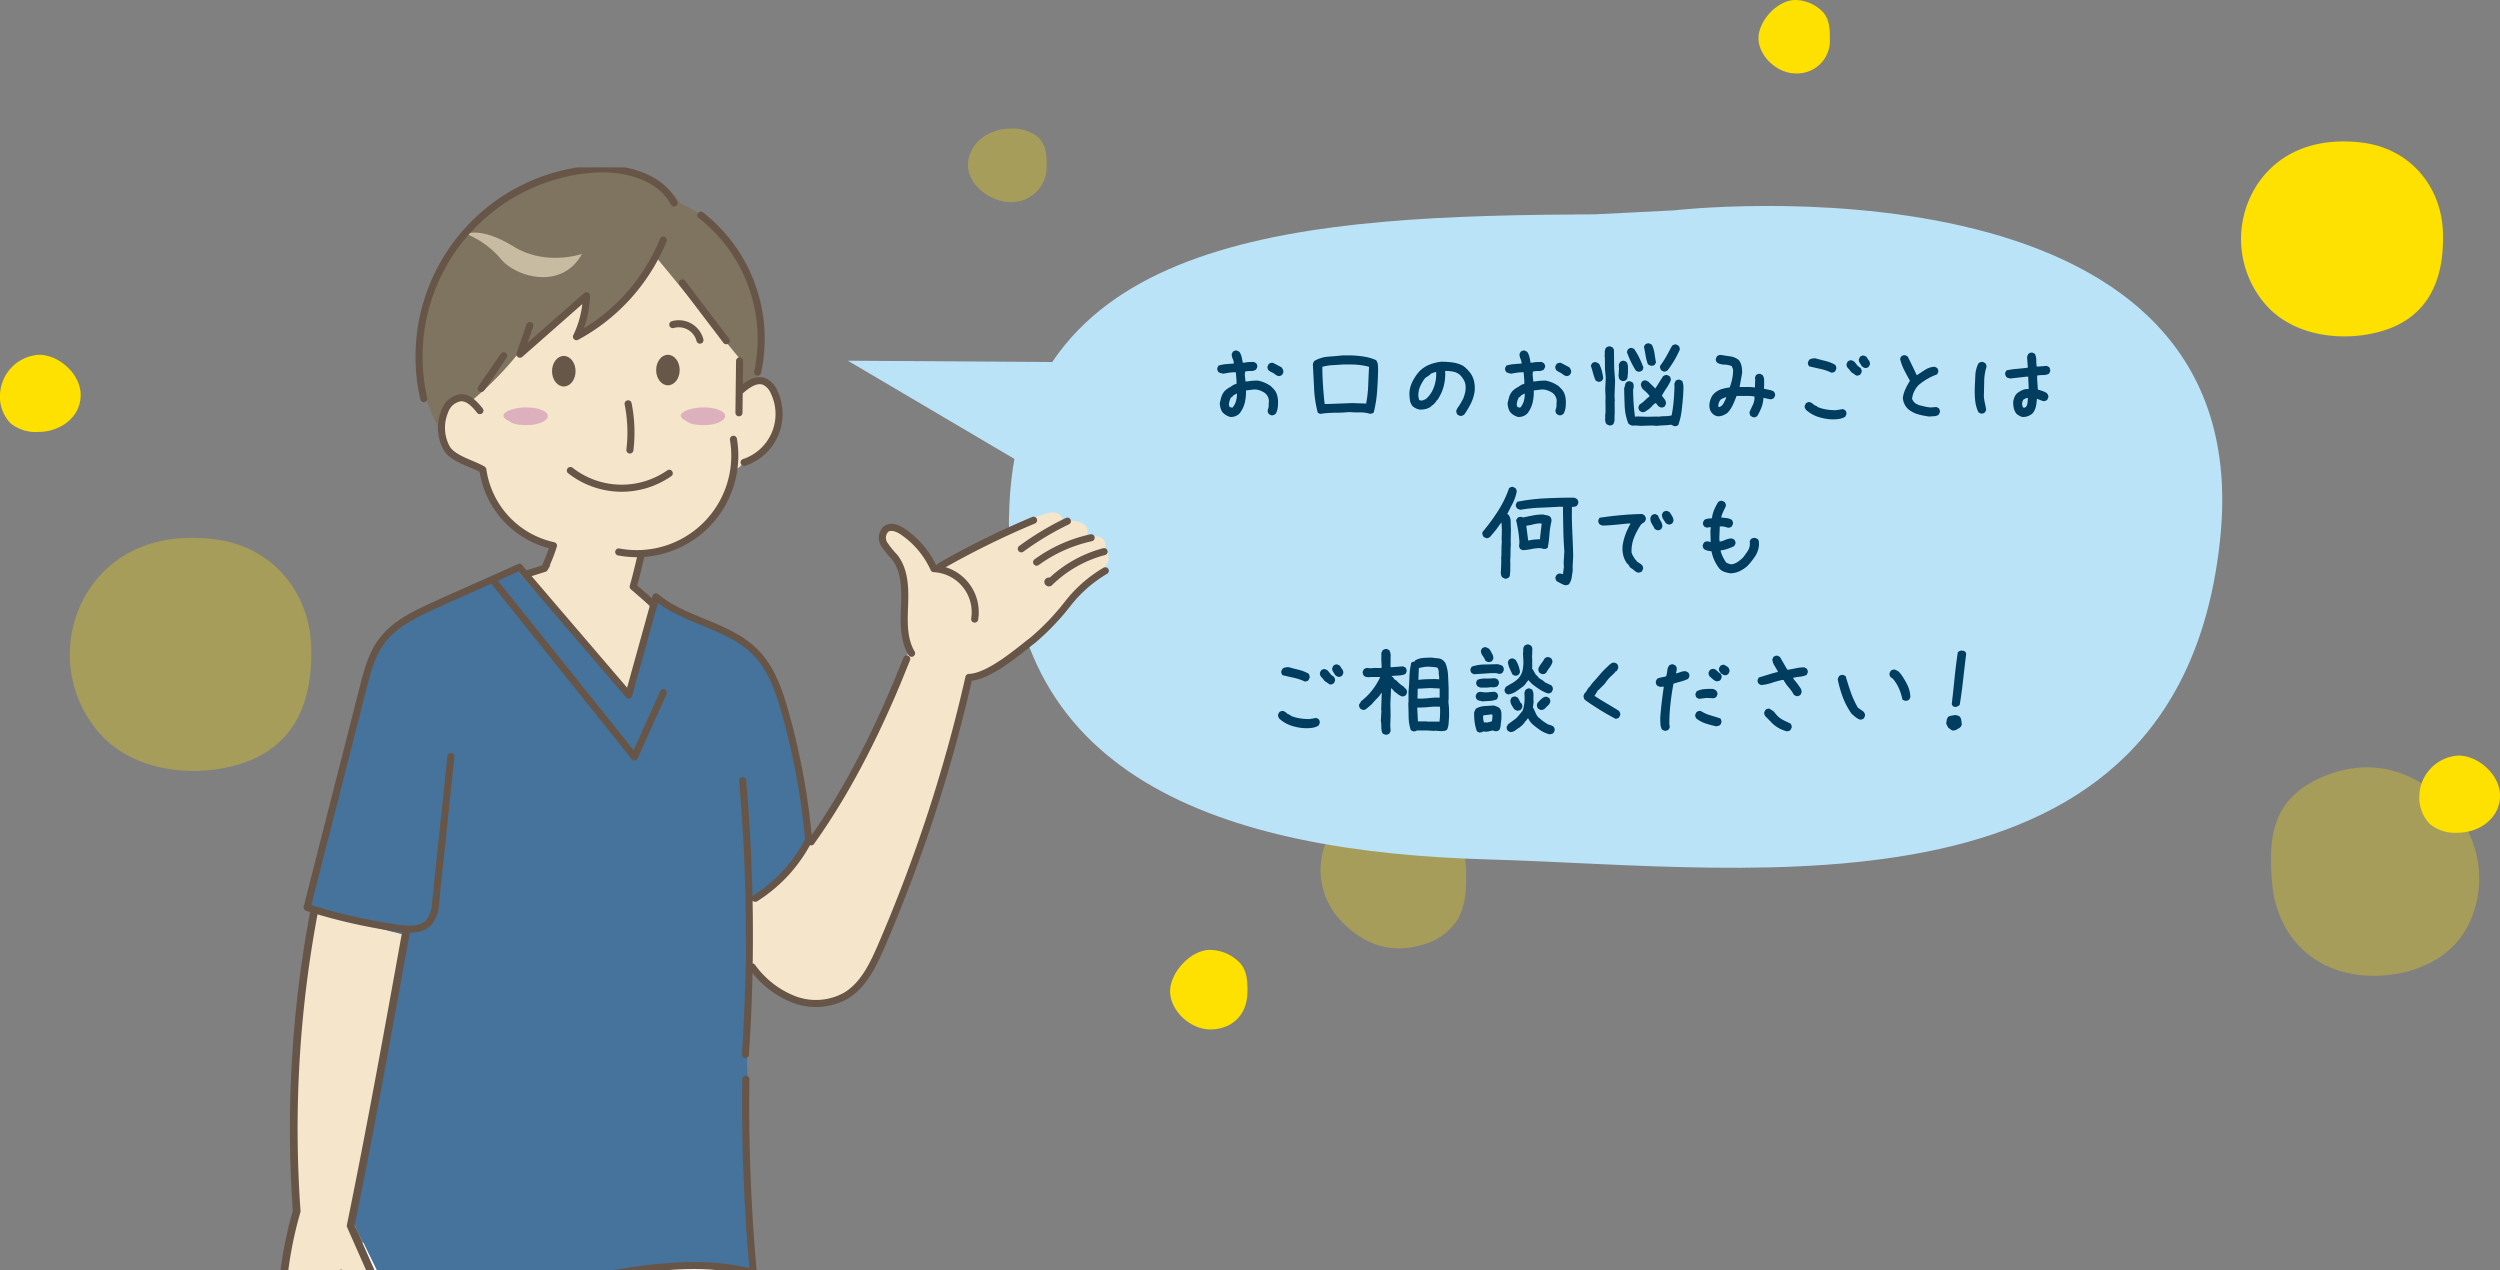<svg id="レイヤー_1" data-name="レイヤー 1" xmlns="http://www.w3.org/2000/svg" xmlns:xlink="http://www.w3.org/1999/xlink" viewBox="0 0 446.106 226.706">
  <rect x="0" y="0" width="446.106" height="226.706" fill="#808080" stroke="none"/>
  <defs>
    <clipPath id="clip-path">
      <rect x="41.703" y="29.876" width="157.463" height="196.83" style="fill: none"/>
    </clipPath>
    <clipPath id="clip-path-2">
      <rect x="89.84" y="72.703" width="7.915" height="3.156" style="fill: none"/>
    </clipPath>
    <clipPath id="clip-path-3">
      <rect x="121.487" y="72.703" width="7.916" height="3.156" style="fill: none"/>
    </clipPath>
  </defs>
  <g>
    <g>
      <path d="M435.932,42.191c.105,7.7-2.598,14.355-10.717,16.832-6.777,2.073-15.941,1.138-20.984-4.735a17.808,17.808,0,0,1-1.488-21.293c4.441-6.707,11.855-8.52,19.18-7.488C430.479,26.751,435.988,33.814,435.932,42.191Z" style="fill: #ffe100"/>
      <g style="opacity: 0.3">
        <path d="M55.541,116.237c.127,9.209-3.1,17.165-12.807,20.124-8.101,2.48-19.055,1.363-25.092-5.659a21.278,21.278,0,0,1-1.775-25.459c5.311-8.02,14.17-10.189,22.922-8.951C49.024,97.776,55.617,106.22,55.541,116.237Z" style="fill: #ffe100"/>
      </g>
      <g style="opacity: 0.3">
        <path d="M405.374,156.686c-.269-3.723-.301-7.825,1.414-11.368,1.698-3.547,5.198-5.837,8.726-7.114,7.879-2.9,15.086-.739,21.236,5.181a18.685,18.685,0,0,1,3.898,21.266c-3.412,7.523-12.439,10.204-19.778,9.308C411.501,172.803,405.82,165.689,405.374,156.686Z" style="fill: #ffe100"/>
      </g>
      <g style="opacity: 0.3">
        <path d="M261.625,156.058c.035,2.621-.109,5.501-1.456,7.914a10.585,10.585,0,0,1-6.417,4.626c-5.647,1.711-10.613-.104-14.682-4.514a13.122,13.122,0,0,1-1.851-15.076c2.702-5.135,9.146-6.64,14.259-5.708C257.996,144.498,261.689,149.725,261.625,156.058Z" style="fill: #ffe100"/>
      </g>
      <path d="M446.106,141.994c0,4.076-3.771,6.58-7.438,6.589a7.071,7.071,0,0,1-5.086-1.556,6.766,6.766,0,0,1-1.868-5.033,7.404,7.404,0,0,1,6.954-7.169C442.261,134.816,446.131,138.292,446.106,141.994Z" style="fill: #ffe100"/>
      <path d="M14.391,70.479c0,4.077-3.775,6.581-7.443,6.59a7.085,7.085,0,0,1-5.084-1.557A6.788,6.788,0,0,1,0,70.479a7.406,7.406,0,0,1,6.947-7.17C10.545,63.302,14.416,66.776,14.391,70.479Z" style="fill: #ffe100"/>
      <g style="opacity: 0.3">
        <path d="M186.766,29.574a6.257,6.257,0,0,1-6.574,6.486c-3.266,0-7.385-2.91-7.462-6.486-.017-4.093,3.79-6.604,7.462-6.612a7.13,7.13,0,0,1,5.112,1.573C186.69,25.872,186.795,27.85,186.766,29.574Z" style="fill: #ffe100"/>
      </g>
      <path d="M326.518,6.847a5.849,5.849,0,0,1-6.236,6.247c-3.131-.044-6.452-3.016-6.492-6.247-.015-3.097,3.32-6.771,6.492-6.846a7.013,7.013,0,0,1,4.891,2.03C326.459,3.329,326.543,5.198,326.518,6.847Z" style="fill: #ffe100"/>
      <path d="M222.594,176.922c.01,4.065-2.639,6.797-6.76,6.772-3.397-.05-6.993-3.27-7.039-6.772-.012-3.358,3.602-7.34,7.039-7.422a7.615,7.615,0,0,1,5.303,2.201C222.533,173.108,222.621,175.135,222.594,176.922Z" style="fill: #ffe100"/>
    </g>
    <path d="M396.205,95.831c-7.056,70.344-82.852,58.862-130.449,57.535S177.91,138.817,180.12,90.104c2.206-48.711,52.595-51.623,104.536-51.86l13.993-.705S403.258,25.487,396.205,95.831Z" style="fill: #bbe3f7"/>
    <g>
      <path d="M219.582,74.41a2.63,2.63,0,0,1-.718-.277,2.854,2.854,0,0,1-.635-.482,1.935,1.935,0,0,1-.41-.759,4.781,4.781,0,0,1-.164-.882c.082-.41.177-.8.287-1.169a2.912,2.912,0,0,1,.574-1.046,3.757,3.757,0,0,1,.799-.615q.431-.246.841-.533l.492-.164v-.533l-.123-1.517H220.28a6.262,6.262,0,0,0-1.025.082c-.328.055-.655.11-.983.164q-.205-.041-.431-.102a1.395,1.395,0,0,1-.41-.185,1.219,1.219,0,0,1-.185-.349.747.747,0,0,1-.02-.389l.205-.41a6.054,6.054,0,0,1,1.332-.267q.697-.061,1.395-.102v-.123a2.412,2.412,0,0,0-.205-.769,1.926,1.926,0,0,1-.164-.81l.205-.41a1.215,1.215,0,0,1,.349-.184.749.749,0,0,1,.39-.021l.41.205a2.694,2.694,0,0,1,.41.912q.123.502.205,1.036h.328a4.724,4.724,0,0,1,.8-.103q.429-.02.84-.02l.41.205a1.228,1.228,0,0,1,.184.349.748.748,0,0,1,.02.39l-.205.41a1.496,1.496,0,0,1-.943.267,3.632,3.632,0,0,0-1.024.103l-.041.574.123,1.189h.205q.492-.082.983-.123t1.025-.041a5.985,5.985,0,0,1,1.189.369,6.351,6.351,0,0,1,1.107.615l.491.492a2.79,2.79,0,0,1,.667,1.21,4.802,4.802,0,0,1,.133,1.456,4.699,4.699,0,0,1-.092.943,2.724,2.724,0,0,1-.339.861,1.778,1.778,0,0,1-.349.205.737.737,0,0,1-.43.041l-.41-.205a1.224,1.224,0,0,1-.184-.349.889.889,0,0,1-.02-.43,1.948,1.948,0,0,0,.164-.8,8.171,8.171,0,0,1,.041-.841,2.057,2.057,0,0,0-.226-.758,1.998,1.998,0,0,0-.554-.635,4.273,4.273,0,0,0-.943-.451,2.732,2.732,0,0,0-1.066-.123l-1.312.164a8.045,8.045,0,0,1-.205,2.173,5.013,5.013,0,0,1-.902,1.886l-.205.205a2.314,2.314,0,0,1-.677.359A2.453,2.453,0,0,1,219.582,74.41Zm.41-1.743a3.264,3.264,0,0,0,.574-1.128,4.845,4.845,0,0,0,.164-1.292h-.082l-.615.328v.082l-.287.246h-.082a4.111,4.111,0,0,0-.267.677,2.533,2.533,0,0,0-.102.718l.123.328.451.123ZM228.05,67.09l-.431-.205a2.105,2.105,0,0,0-.594-.41,4.006,4.006,0,0,1-.636-.369,1.226,1.226,0,0,1-.185-.348.749.749,0,0,1-.02-.39l.205-.41a1.225,1.225,0,0,1,.349-.185.895.895,0,0,1,.431-.02l1.496.779a2.046,2.046,0,0,1,.267.43.907.907,0,0,1,.061.513l-.205.41a1.229,1.229,0,0,1-.349.184A.746.746,0,0,1,228.05,67.09Z" style="fill: #003d5e"/>
      <path d="M235.559,73.856l-.41-.205a20.415,20.415,0,0,1-.656-4.285q-.103-2.194-.226-4.367a2.033,2.033,0,0,1,.102-.307,1.667,1.667,0,0,1,.144-.267,5.607,5.607,0,0,1,2.439-.779q1.23-.082,2.625-.226h1.558a18.482,18.482,0,0,1,2.276.215,8.957,8.957,0,0,1,2.132.625,1.562,1.562,0,0,1,.328.841q.041.472.041.964-.041,1.928-.185,3.834a22.108,22.108,0,0,1-.595,3.711,1.188,1.188,0,0,1-.358.185.788.788,0,0,1-.399.02,5.986,5.986,0,0,0-1.784-.226,16.05,16.05,0,0,1-1.825-.061,23.14,23.14,0,0,1-2.46.123A19.47,19.47,0,0,0,235.559,73.856Zm8.242-1.845v-.123a22.138,22.138,0,0,0,.349-3.178q.061-1.619.143-3.26a12.355,12.355,0,0,0-1.6-.308,13.597,13.597,0,0,0-1.682-.103h-1.353q-1.025.083-1.887.123a8.835,8.835,0,0,0-1.805.287v.861q.041,1.476.144,2.911t.267,2.871h.451l4.47-.164Z" style="fill: #003d5e"/>
      <path d="M260.497,74.205l-.41-.205a1.188,1.188,0,0,1-.185-.359.94.94,0,0,1-.02-.441l.205-.41a6.796,6.796,0,0,0,.533-.8q.246-.431.492-.882a8.089,8.089,0,0,0,.328-1.066,3.961,3.961,0,0,0,.082-1.148,2.518,2.518,0,0,0-.328-1.107,4.695,4.695,0,0,0-.738-.943,2.757,2.757,0,0,0-1.189-.533,7.557,7.557,0,0,0-1.395-.123,8.71,8.71,0,0,1-.267,2.768,8.06,8.06,0,0,1-1.127,2.44h-.082l-.123.246-.328.369-.246.246-.246.123v.082a2.588,2.588,0,0,1-1.025.513,3.818,3.818,0,0,1-1.19.103,2.955,2.955,0,0,1-.614-.226,2.704,2.704,0,0,1-.533-.349,2.228,2.228,0,0,1-.503-1.128,8.96,8.96,0,0,1-.092-1.292,5.313,5.313,0,0,1,.543-1.989,8.691,8.691,0,0,1,1.159-1.743,5.201,5.201,0,0,1,1.845-1.271,8.147,8.147,0,0,1,2.133-.533,15.114,15.114,0,0,1,2.091.143,5.225,5.225,0,0,1,1.887.635l.492.41v.082h.082l.409.451a3.972,3.972,0,0,1,.861,1.62,5.791,5.791,0,0,1,.144,1.907,7.101,7.101,0,0,1-.645,2.132,15.958,15.958,0,0,1-1.138,1.948L261.236,74a1.24,1.24,0,0,1-.349.185A.746.746,0,0,1,260.497,74.205Zm-6.11-2.973a3.714,3.714,0,0,0,.656-.656,5.769,5.769,0,0,0,.492-.738,6.365,6.365,0,0,0,.595-1.64,7.104,7.104,0,0,0,.144-1.804H256.11q-.246.082-.472.164a2.489,2.489,0,0,0-.431.205v.082l-.902.615a6.814,6.814,0,0,0-.923,1.579,3.848,3.848,0,0,0-.266,1.825l.122.492a.625.625,0,0,0,.246.102,1.743,1.743,0,0,0,.287.02Z" style="fill: #003d5e"/>
      <path d="M270.939,74.41a2.63,2.63,0,0,1-.718-.277,2.852,2.852,0,0,1-.635-.482,1.936,1.936,0,0,1-.41-.759,4.773,4.773,0,0,1-.164-.882c.082-.41.177-.8.287-1.169a2.912,2.912,0,0,1,.574-1.046,3.757,3.757,0,0,1,.799-.615q.431-.246.841-.533l.492-.164v-.533l-.123-1.517h-.246a6.262,6.262,0,0,0-1.025.082q-.492.082-.983.164-.205-.041-.431-.102a1.396,1.396,0,0,1-.41-.185,1.221,1.221,0,0,1-.185-.349.748.748,0,0,1-.02-.389l.205-.41a6.056,6.056,0,0,1,1.332-.267q.697-.061,1.395-.102v-.123a2.415,2.415,0,0,0-.205-.769,1.925,1.925,0,0,1-.164-.81l.205-.41a1.217,1.217,0,0,1,.349-.184.749.749,0,0,1,.39-.021l.41.205a2.694,2.694,0,0,1,.41.912q.123.502.205,1.036h.328a4.727,4.727,0,0,1,.8-.103q.429-.02.84-.02l.41.205a1.228,1.228,0,0,1,.185.349.749.749,0,0,1,.02.39l-.205.41a1.496,1.496,0,0,1-.943.267,3.633,3.633,0,0,0-1.024.103l-.041.574.123,1.189h.205c.328-.054.655-.096.983-.123s.67-.041,1.025-.041a5.984,5.984,0,0,1,1.19.369,6.346,6.346,0,0,1,1.107.615l.491.492a2.789,2.789,0,0,1,.667,1.21,4.799,4.799,0,0,1,.133,1.456,4.699,4.699,0,0,1-.092.943,2.726,2.726,0,0,1-.339.861,1.776,1.776,0,0,1-.349.205.737.737,0,0,1-.43.041l-.41-.205a1.222,1.222,0,0,1-.185-.349.891.891,0,0,1-.021-.43,1.946,1.946,0,0,0,.164-.8,8.171,8.171,0,0,1,.041-.841,2.058,2.058,0,0,0-.226-.758,2,2,0,0,0-.554-.635,4.276,4.276,0,0,0-.943-.451,2.732,2.732,0,0,0-1.066-.123l-1.312.164a8.045,8.045,0,0,1-.205,2.173,5.013,5.013,0,0,1-.902,1.886l-.205.205a2.314,2.314,0,0,1-.677.359A2.452,2.452,0,0,1,270.939,74.41Zm.41-1.743a3.264,3.264,0,0,0,.574-1.128,4.84,4.84,0,0,0,.164-1.292h-.082l-.615.328v.082l-.287.246h-.082a4.093,4.093,0,0,0-.267.677,2.529,2.529,0,0,0-.103.718l.123.328.451.123Zm8.058-5.577-.431-.205a2.106,2.106,0,0,0-.594-.41,4.005,4.005,0,0,1-.636-.369,1.22,1.22,0,0,1-.185-.348.748.748,0,0,1-.02-.39l.205-.41a1.223,1.223,0,0,1,.349-.185.895.895,0,0,1,.431-.02l1.496.779a2.05,2.05,0,0,1,.267.43.908.908,0,0,1,.061.513l-.205.41a1.229,1.229,0,0,1-.349.184A.746.746,0,0,1,279.406,67.09Z" style="fill: #003d5e"/>
      <path d="M285.145,68.115l-.41-.205a9.552,9.552,0,0,1-.471-1.333c-.123-.451-.254-.895-.39-1.333l.205-.41a1.224,1.224,0,0,1,.348-.184.749.749,0,0,1,.39-.02l.41.205.164.164a6.117,6.117,0,0,1,.451,1.21,10.278,10.278,0,0,1,.246,1.292l-.205.41a1.231,1.231,0,0,1-.349.184A.746.746,0,0,1,285.145,68.115Zm1.989,7.791-.451-.205a1.167,1.167,0,0,1-.185-.369,2.209,2.209,0,0,1-.082-.451l.041-.451-.041-.164.082-.759-.02-1.968.02-.656-.061-1.476.102-2.03-.143-1.517-.02-2.009-.041-.287.041-.595-.041-.164c.027-.137.058-.273.093-.41a1.007,1.007,0,0,1,.174-.369,1.171,1.171,0,0,1,.369-.185.839.839,0,0,1,.41-.02l.41.205.205.39.041,3.26L288.2,67.931l-.103,2.768.061.902-.041.041.021,2.009a10.572,10.572,0,0,0-.031,1.066,1.875,1.875,0,0,1-.235.984,1.236,1.236,0,0,1-.349.184A.746.746,0,0,1,287.134,75.907Zm2.337-7.914-.41-.205a.922.922,0,0,1-.164-.328q-.041-.164-.082-.369l.082-1.312-.041-.615a2.051,2.051,0,0,1,.103-.308,1.656,1.656,0,0,1,.143-.266,1.224,1.224,0,0,1,.349-.185.749.749,0,0,1,.39-.02l.41.205a1.759,1.759,0,0,1,.246.923v1.046q-.041.328-.062.656a.968.968,0,0,1-.226.574,1.219,1.219,0,0,1-.349.184A.746.746,0,0,1,289.471,67.992Zm1.805,7.955a1.597,1.597,0,0,1-.369-.133,1.341,1.341,0,0,1-.349-.256,9.458,9.458,0,0,1-.645-3.075q-.073-1.619-.093-3.219a2.544,2.544,0,0,0,.154-.533,1.067,1.067,0,0,1,.215-.492,1.101,1.101,0,0,1,.359-.195.657.657,0,0,1,.379.01l.41.205a.866.866,0,0,1,.174.482,4.887,4.887,0,0,1-.01.543.507.507,0,0,0-.082.287v.328q.021,1.148.103,2.266t.226,2.184l.164.02.041-.061,1.988.061,1.784-.041.164.041a6.829,6.829,0,0,1,1.199-.102,4.925,4.925,0,0,0,1.199-.144,23.277,23.277,0,0,0,.359-2.491q.111-1.261.153-2.573l-.021-.553a1.452,1.452,0,0,1,.113-.308c.047-.096.092-.185.133-.266a1.556,1.556,0,0,1,.358-.164.602.602,0,0,1,.38,0l.41.205a2.997,2.997,0,0,1,.226,1.282q-.021.708-.061,1.405-.103,1.333-.267,2.655a11.89,11.89,0,0,1-.595,2.532,1.036,1.036,0,0,1-.358.174.885.885,0,0,1-.4.01l-.513-.246q-.615.082-1.281.113t-1.343.092l-.697-.062-2.193.062-.697-.062Zm1.087-9.616-.431-.164a14.794,14.794,0,0,1-.913-1.63,15.351,15.351,0,0,1-.707-1.712l.143-.43a.972.972,0,0,1,.317-.246.769.769,0,0,1,.4-.062l.41.164a11.596,11.596,0,0,1,.953,1.63,17.661,17.661,0,0,1,.728,1.733l-.164.43a1.04,1.04,0,0,1-.338.226A.809.809,0,0,1,292.363,66.332Zm.655,7.217-.409-.205a1.454,1.454,0,0,1-.195-.348.8.8,0,0,1-.03-.431l.205-.41a2.901,2.901,0,0,0,.635-.441q.308-.277.595-.564l.513-.41v-.123a5.843,5.843,0,0,0-.953-.974,1.499,1.499,0,0,1-.584-1.117l.184-.41a1.022,1.022,0,0,1,.349-.205.749.749,0,0,1,.39-.02l.41.205,1.251,1.23,1.374-2.173a1.455,1.455,0,0,1,.349-.195.746.746,0,0,1,.409-.031l.41.205a1.226,1.226,0,0,1,.185.349.891.891,0,0,1,.02.431,8.29,8.29,0,0,1-.759,1.353,13.748,13.748,0,0,0-.819,1.353l.39.492a1.981,1.981,0,0,1,.266.441,1.01,1.01,0,0,1,.061.543l-.184.41a1.238,1.238,0,0,1-.349.184.746.746,0,0,1-.39.02l-.41-.205-.431-.553h-.123l-.492.369v.082l-.308.287-.287.267q-.287.205-.595.41A1.078,1.078,0,0,1,293.018,73.549Zm1.641-8.263c-.109-.041-.215-.082-.317-.123a1.491,1.491,0,0,1-.277-.144,8.157,8.157,0,0,1-.42-1.568q-.133-.81-.298-1.61l.246-.389a.908.908,0,0,1,.349-.164.933.933,0,0,1,.39,0l.431.226a5.299,5.299,0,0,1,.472,1.558q.123.841.267,1.62l-.226.389a.539.539,0,0,1-.287.154C294.877,65.255,294.768,65.273,294.658,65.286Zm2.194,1.005-.41-.205a1.223,1.223,0,0,1-.184-.348,1.077,1.077,0,0,1-.041-.431,16.035,16.035,0,0,0,1.158-1.784q.461-.84.994-1.825a1.466,1.466,0,0,1,.349-.195.685.685,0,0,1,.39-.031l.41.205a1.226,1.226,0,0,1,.185.349.891.891,0,0,1,.021.431q-.472,1.025-.953,1.845a20.224,20.224,0,0,1-1.18,1.763,1.457,1.457,0,0,1-.349.195A.676.676,0,0,1,296.853,66.291Z" style="fill: #003d5e"/>
      <path d="M312.827,74.451l-.41-.205a.611.611,0,0,1-.164-.308l-.082-.369q.287-.656.615-1.333a3.027,3.027,0,0,0,.287-1.497l-.738-.082h-2.46q-.289.779-.636,1.538a5.851,5.851,0,0,1-.923,1.415,3.116,3.116,0,0,1-.82.492,2.467,2.467,0,0,1-.943.185,1.484,1.484,0,0,1-.573-.185,2.443,2.443,0,0,1-.492-.39,1.901,1.901,0,0,1-.39-.759,2.57,2.57,0,0,1-.061-.861,4.367,4.367,0,0,1,.287-1.066,2.524,2.524,0,0,1,.656-.902,3.438,3.438,0,0,1,1.25-.697,7.908,7.908,0,0,1,1.415-.287,9.5,9.5,0,0,0,.451-1.538,8.251,8.251,0,0,0,.164-1.661l-.246-.615a3.866,3.866,0,0,0-1.333-.267,2.716,2.716,0,0,1-1.292-.348,1.224,1.224,0,0,1-.184-.349.748.748,0,0,1-.02-.39l.205-.41a1.222,1.222,0,0,1,.349-.185.891.891,0,0,1,.431-.02l1.641.246a3.018,3.018,0,0,1,1.476.656,2.716,2.716,0,0,1,.491,1.107,4.896,4.896,0,0,1,.082,1.271l-.451,2.419h1.928l.82.082.041-1.394-.041-.41.205-.41a1.231,1.231,0,0,1,.349-.184.749.749,0,0,1,.39-.02l.41.205a1.578,1.578,0,0,1,.286.923v1.005l-.041.492a7.733,7.733,0,0,0,.872.205,3.188,3.188,0,0,1,.871.287,1.803,1.803,0,0,1,.205.348.742.742,0,0,1,.041.431l-.205.41a1.224,1.224,0,0,1-.349.184.889.889,0,0,1-.431.021l-1.086-.246a5.413,5.413,0,0,1-.349,1.702,10.318,10.318,0,0,1-.759,1.558,1.224,1.224,0,0,1-.349.184A.746.746,0,0,1,312.827,74.451Zm-5.741-1.948a1.628,1.628,0,0,0,.492-.574q.164-.328.328-.656l.123-.41h-.082q-.246.123-.513.226a1.345,1.345,0,0,0-.472.307,2.428,2.428,0,0,0-.267.533,1.318,1.318,0,0,0-.062.615l.041.082h.164Z" style="fill: #003d5e"/>
      <path d="M326.68,74.82a9.03,9.03,0,0,1-2.337-.461,6.147,6.147,0,0,1-2.051-1.2,1.739,1.739,0,0,1-.204-.349.727.727,0,0,1-.041-.431l.204-.41a1.227,1.227,0,0,1,.349-.185.749.749,0,0,1,.39-.02l.41.205a1.299,1.299,0,0,0,.492.369,2.166,2.166,0,0,1,.533.328,7.268,7.268,0,0,0,1.538.41,10.896,10.896,0,0,0,1.66.123l1.23-.205.41.205a1.222,1.222,0,0,1,.185.348.748.748,0,0,1,.021.39l-.205.43a3.265,3.265,0,0,1-1.23.41A7.353,7.353,0,0,1,326.68,74.82Zm.164-8.304a9.077,9.077,0,0,0-1.968-.677q-1.025-.225-2.051-.471a1.222,1.222,0,0,1-.185-.349.747.747,0,0,1-.021-.389l.205-.41a1.167,1.167,0,0,1,.492-.226,2.736,2.736,0,0,1,.574-.061q.902.246,1.825.472a7.114,7.114,0,0,1,1.742.676,1.228,1.228,0,0,1,.184.349.89.89,0,0,1,.02.43l-.205.41a.609.609,0,0,1-.287.164C327.063,66.462,326.953,66.489,326.844,66.516Zm4.388.492-.901-.615a4.406,4.406,0,0,0-.554-.676.961.961,0,0,1-.267-.8l.205-.41a1.223,1.223,0,0,1,.349-.185.749.749,0,0,1,.39-.02l.409.205q.246.287.482.595a1.615,1.615,0,0,0,.564.472,1.099,1.099,0,0,1,.246.369.828.828,0,0,1,.041.451l-.205.41a1.19,1.19,0,0,1-.358.184A.791.791,0,0,1,331.232,67.008Zm1.497-1.353-.41-.205v-.082h-.082q-.164-.287-.369-.595a.986.986,0,0,1-.164-.676l.205-.43a1.224,1.224,0,0,1,.349-.185.749.749,0,0,1,.39-.02l.41.205a7.769,7.769,0,0,0,.431.656,1.002,1.002,0,0,1,.184.718l-.205.41a1.227,1.227,0,0,1-.349.185A.746.746,0,0,1,332.729,65.655Z" style="fill: #003d5e"/>
      <path d="M344.263,74.328a13.215,13.215,0,0,1-2.009-.4,4.749,4.749,0,0,1-1.805-.974,3.097,3.097,0,0,1-.636-.902,3.062,3.062,0,0,1-.267-1.066,5.843,5.843,0,0,1,.472-1.579,11.566,11.566,0,0,1,.8-1.456q-.533-.943-1.025-1.907a8.787,8.787,0,0,1-.738-2.03l.205-.41a1.222,1.222,0,0,1,.349-.185.749.749,0,0,1,.39-.02l.41.205q.41.82.82,1.661t.779,1.661h.082q.738-.492,1.476-.964a3.338,3.338,0,0,1,1.682-.512l.41.205a1.224,1.224,0,0,1,.185.348.749.749,0,0,1,.021.39l-.205.41a10.733,10.733,0,0,0-3.321,1.927,4.489,4.489,0,0,0-.779,1.148,4.259,4.259,0,0,0-.369,1.312l.246.451.082.041a1.058,1.058,0,0,0,.41.369q.246.123.492.246.532.123,1.045.246a6.676,6.676,0,0,0,1.087.164l.984-.082.41.205a1.228,1.228,0,0,1,.185.349.748.748,0,0,1,.021.389L345.945,74a1.551,1.551,0,0,1-.8.267Q344.714,74.287,344.263,74.328Z" style="fill: #003d5e"/>
      <path d="M353.449,73.795l-.41-.226a6.309,6.309,0,0,1-.574-2.03,15.058,15.058,0,0,1-.082-2.235q.041-1.148.102-2.317a5.393,5.393,0,0,1,.554-2.153,1.805,1.805,0,0,1,.349-.205.746.746,0,0,1,.431-.041l.431.205a1.231,1.231,0,0,1,.185.349.749.749,0,0,1,.02.39,8.862,8.862,0,0,0-.39,2.501q-.021,1.312-.061,2.625a7.693,7.693,0,0,0,.185,1.271c.095.41.171.82.226,1.23l-.205.41a1.004,1.004,0,0,1-.359.205A.787.787,0,0,1,353.449,73.795Zm7.524.615a1.634,1.634,0,0,1-.615-.205,3.692,3.692,0,0,1-.533-.369,2.539,2.539,0,0,1-.492-1.046,4.286,4.286,0,0,1-.081-1.189,4.031,4.031,0,0,1,.225-.759,1.943,1.943,0,0,1,.431-.636,4.184,4.184,0,0,1,.964-.595,2.375,2.375,0,0,1,1.128-.185v-.246l-.082-1.968h-.328q-.697.082-1.415.164t-1.414.164q-.205-.041-.39-.082a.713.713,0,0,1-.349-.205,1.219,1.219,0,0,1-.185-.349.747.747,0,0,1-.021-.39l.205-.41a13.645,13.645,0,0,1,1.886-.287q.984-.082,1.928-.205V65.327l-.123-1.599a2.03,2.03,0,0,1,.102-.307,2.826,2.826,0,0,1,.144-.287,1.224,1.224,0,0,1,.349-.185.751.751,0,0,1,.39-.02l.41.205a2.525,2.525,0,0,1,.246,1.107,8.117,8.117,0,0,0,.082,1.169h.286l1.497-.123.41.205a1.23,1.23,0,0,1,.185.348.893.893,0,0,1,.02.431l-.205.41a2.083,2.083,0,0,1-1.015.246,7.215,7.215,0,0,0-1.097.082v.574l.122,1.927q.41.123.831.267a3.397,3.397,0,0,1,.789.389,1.8,1.8,0,0,1,.205.349.742.742,0,0,1,.041.431l-.205.41a1.224,1.224,0,0,1-.349.184.888.888,0,0,1-.431.021l-1.045-.41a10.289,10.289,0,0,1-.164,1.292A3.046,3.046,0,0,1,362.82,73.61l-.205.226a2.729,2.729,0,0,1-.779.431A2.588,2.588,0,0,1,360.974,74.41Zm.533-1.784a1.468,1.468,0,0,0,.287-.758q.041-.431.082-.841h-.287l-.533.287a1.714,1.714,0,0,0-.184.431,1.261,1.261,0,0,0-.021.512l.123.451.287.041Z" style="fill: #003d5e"/>
      <path d="M268.486,103.237l-.41-.205a1.241,1.241,0,0,1-.236-.523,1.974,1.974,0,0,1-.01-.605l.061-1.62-.021-.984.041-.041.021-1.722.061-1.066-.041-.041.041-2.03-.061-1.107h-.082l-.841,1.169-1.128,1.353a1.224,1.224,0,0,1-.349.184.743.743,0,0,1-.389.021l-.41-.226a1.449,1.449,0,0,1-.185-.389.977.977,0,0,1-.02-.451,35.215,35.215,0,0,0,2.747-3.721,19.064,19.064,0,0,0,2.01-4.132,1.218,1.218,0,0,1,.348-.184.748.748,0,0,1,.39-.02l.41.225a1.048,1.048,0,0,1,.175.349.83.83,0,0,1,.01.39,7.731,7.731,0,0,1-.707,1.989q-.482.922-.953,1.866l.246.164a2.073,2.073,0,0,1,.368,1.21q0,.676.041,1.333l-.041,2.03.02,1.066-.04.041-.02,1.722-.061.902.041.041-.02,1.743a5.247,5.247,0,0,0-.052.584.723.723,0,0,1-.215.502,1.236,1.236,0,0,1-.349.185A.632.632,0,0,1,268.486,103.237Zm10.846,1.21a4.326,4.326,0,0,1-.81-.338q-.4-.215-.769-.42a1.587,1.587,0,0,1-.164-.349.738.738,0,0,1-.021-.389l.205-.39a1.179,1.179,0,0,1,.358-.185.874.874,0,0,1,.461,0l.308.082.164-1.271-.041-.718.123-2.091q-.144-1.886-.185-3.845t-.061-3.885l.041-.205-.677-.021q-1.721.103-3.495.174a25.83,25.83,0,0,0-3.496.379q-.164-.062-.308-.123a1.658,1.658,0,0,1-.267-.143,1.222,1.222,0,0,1-.185-.349.631.631,0,0,1,0-.389l.205-.431a34.316,34.316,0,0,1,5.034-.615q2.552-.123,5.115-.123a1.289,1.289,0,0,1,.297.113c.089.048.175.099.257.154a1.224,1.224,0,0,1,.185.348.749.749,0,0,1,.021.39l-.226.43a.794.794,0,0,1-.328.154c-.109.02-.232.045-.369.072l-.205-.041-.021,1.764q.041,1.763.123,3.516t.123,3.516l-.103,1.866.021.738q-.102.656-.195,1.261a2.692,2.692,0,0,1-.461,1.138.551.551,0,0,1-.308.154Q279.495,104.406,279.331,104.447Zm-7.647-6.274-.41-.205a1.264,1.264,0,0,1-.174-.369.83.83,0,0,1-.011-.39l.041-.451q-.061-1.025-.215-1.999t-.38-1.917l.226-.41a1.045,1.045,0,0,1,.349-.174.832.832,0,0,1,.39-.01l.328.082q.861-.184,1.753-.359a8.607,8.607,0,0,1,1.835-.154,5.06,5.06,0,0,0,.615.133,1.161,1.161,0,0,1,.574.256.794.794,0,0,1,.215.41,1.323,1.323,0,0,1,.011.492,13.884,13.884,0,0,0-.349,2.307,18.819,18.819,0,0,1-.308,2.347,1.614,1.614,0,0,1-.349.164.889.889,0,0,1-.431.02,1.039,1.039,0,0,0-.349-.102q-.185-.02-.39-.041a9.782,9.782,0,0,0-1.507.195A8.153,8.153,0,0,1,271.684,98.173Zm3.137-1.968v-.369l.287-2.419-.41-.021a5.994,5.994,0,0,0-1.179.195,7.216,7.216,0,0,1-1.158.215v.082l.328,2.542h.246a5.04,5.04,0,0,1,.953-.154Q274.37,96.246,274.82,96.205Z" style="fill: #003d5e"/>
      <path d="M292.37,102.192a1.446,1.446,0,0,1-.718-.369,3.421,3.421,0,0,0-.676-.492l-.123-.123-.369-.574h-.082a4.121,4.121,0,0,1-.738-1.517,5.327,5.327,0,0,1-.123-1.763,10.269,10.269,0,0,1,.533-2.05,11.875,11.875,0,0,1,.902-1.886h-.533q-1.107.123-2.194.226t-2.255.144a2.003,2.003,0,0,1-.308-.102,1.642,1.642,0,0,1-.267-.144,1.219,1.219,0,0,1-.185-.348.749.749,0,0,1-.021-.39l.205-.41q1.865-.287,3.772-.461t3.834-.215l.41.226a1.804,1.804,0,0,1,.205.349.742.742,0,0,1,.041.43l-.205.41-.451.287-.041.082h-.082a11.991,11.991,0,0,0-1.292,2.358,6.497,6.497,0,0,0-.471,2.686,2.187,2.187,0,0,0,.286.697q.205.328.41.656h.082l.164.287.82.533v.082h.082a1.223,1.223,0,0,1,.185.348.749.749,0,0,1,.021.39l-.205.41a.606.606,0,0,1-.287.164Q292.534,102.151,292.37,102.192Zm3.321-7.586-.409-.205a10.555,10.555,0,0,0-.533-.943,1.72,1.72,0,0,1-.246-1.066l.205-.41a1.021,1.021,0,0,1,.349-.205.749.749,0,0,1,.39-.02l.409.226a4.183,4.183,0,0,0,.472.964,1.874,1.874,0,0,1,.308,1.046l-.205.41a1.231,1.231,0,0,1-.349.184A.747.747,0,0,1,295.692,94.605Zm1.989-1.025-.41-.205q-.246-.369-.481-.738a1.527,1.527,0,0,1-.236-.841l.226-.41a1.225,1.225,0,0,1,.349-.184.749.749,0,0,1,.39-.02l.41.205q.246.369.472.749a1.595,1.595,0,0,1,.226.83l-.205.41a1.229,1.229,0,0,1-.349.184A.746.746,0,0,1,297.681,93.58Z" style="fill: #003d5e"/>
      <path d="M308.73,102.294a6.183,6.183,0,0,1-1.024-.246,2.208,2.208,0,0,1-.902-.595,7.645,7.645,0,0,1-.882-1.456,6.989,6.989,0,0,1-.513-1.62,6.055,6.055,0,0,1-.718-.123,1.766,1.766,0,0,1-.635-.287,1.223,1.223,0,0,1-.184-.348.736.736,0,0,1-.021-.39l.205-.41a1.209,1.209,0,0,1,.348-.185.895.895,0,0,1,.431-.02l.41.123v-.656l-.041-1.271.082-.738h-.082l-.697.082-.41-.205a1.242,1.242,0,0,1-.184-.349.737.737,0,0,1-.021-.389l.204-.41a1.374,1.374,0,0,1,.656-.246q.369-.041.738-.082a5.272,5.272,0,0,1,.39-1.507,9.842,9.842,0,0,1,.718-1.384,1.222,1.222,0,0,1,.349-.185.751.751,0,0,1,.39-.02l.41.205a1.228,1.228,0,0,1,.184.349.903.903,0,0,1,.021.43q-.246.492-.472.974a5.095,5.095,0,0,0-.349,1.015q.492.041.984.102a2.286,2.286,0,0,1,.901.308,1.228,1.228,0,0,1,.184.349.889.889,0,0,1,.02.43l-.205.41a1.224,1.224,0,0,1-.349.184.743.743,0,0,1-.389.02,3.834,3.834,0,0,0-.677-.184,2.509,2.509,0,0,0-.718-.02l-.082,2.091.041.574h.287q.45-.164.923-.348a2.725,2.725,0,0,1,1.004-.184l.41.205a1.227,1.227,0,0,1,.185.348.748.748,0,0,1,.021.39l-.205.41a9.651,9.651,0,0,1-1.168.492,6.155,6.155,0,0,1-1.251.287v.164a7.52,7.52,0,0,0,.41,1.046,6.161,6.161,0,0,0,.574.964c.164.082.334.157.512.226a1.211,1.211,0,0,0,.595.062,2.886,2.886,0,0,0,1.005-.451,6.442,6.442,0,0,0,.882-.738q.451-.574.841-1.169a2.386,2.386,0,0,0,.39-1.333l-.041-.369.205-.41a1.155,1.155,0,0,1,.368-.184A.992.992,0,0,1,313.24,96l.431.205a.841.841,0,0,1,.184.471q.021.267.021.554a4.209,4.209,0,0,1-.686,2.03,12.444,12.444,0,0,1-1.384,1.743,6.094,6.094,0,0,1-1.415.933A3.832,3.832,0,0,1,308.73,102.294Z" style="fill: #003d5e"/>
      <path d="M232.704,129.932a9.028,9.028,0,0,1-2.337-.461,6.145,6.145,0,0,1-2.051-1.2,1.739,1.739,0,0,1-.204-.349.726.726,0,0,1-.041-.431l.204-.41a1.225,1.225,0,0,1,.349-.185.749.749,0,0,1,.39-.02l.41.205a1.299,1.299,0,0,0,.492.369,2.166,2.166,0,0,1,.533.328,7.268,7.268,0,0,0,1.538.41,10.896,10.896,0,0,0,1.66.123l1.23-.205.41.205a1.224,1.224,0,0,1,.184.348.748.748,0,0,1,.02.39l-.205.43a3.266,3.266,0,0,1-1.23.41A7.344,7.344,0,0,1,232.704,129.932Zm.164-8.304a9.071,9.071,0,0,0-1.968-.677q-1.025-.225-2.051-.471a1.222,1.222,0,0,1-.185-.349.748.748,0,0,1-.02-.389l.205-.41a1.167,1.167,0,0,1,.492-.226,2.734,2.734,0,0,1,.574-.061q.902.246,1.825.472a7.111,7.111,0,0,1,1.742.677,1.226,1.226,0,0,1,.184.349.889.889,0,0,1,.02.43l-.205.41a.609.609,0,0,1-.287.164C233.087,121.574,232.978,121.601,232.868,121.629Zm4.388.492-.901-.615a4.412,4.412,0,0,0-.554-.676.961.961,0,0,1-.267-.8l.205-.41a1.222,1.222,0,0,1,.349-.185.748.748,0,0,1,.39-.021l.409.205q.246.287.482.595a1.615,1.615,0,0,0,.564.472,1.098,1.098,0,0,1,.246.369.828.828,0,0,1,.041.451l-.205.41a1.19,1.19,0,0,1-.358.184A.791.791,0,0,1,237.256,122.121Zm1.497-1.353-.41-.205v-.082h-.082q-.164-.287-.369-.595a.986.986,0,0,1-.164-.676l.205-.43a1.225,1.225,0,0,1,.349-.185.749.749,0,0,1,.39-.02l.41.205a7.769,7.769,0,0,0,.431.656,1.003,1.003,0,0,1,.185.718l-.205.41a1.227,1.227,0,0,1-.349.185A.746.746,0,0,1,238.753,120.767Z" style="fill: #003d5e"/>
      <path d="M247.321,131.121c-.109-.028-.212-.058-.308-.092a1.71,1.71,0,0,1-.286-.133,2.35,2.35,0,0,1-.236-1.107,6.479,6.479,0,0,0-.092-1.21l.102-1.722-.041-.246.102-2.952h-.082a4.737,4.737,0,0,1-.8,1.015,11.121,11.121,0,0,0-.902.994l-.287.246-.287.246a4.943,4.943,0,0,1-.472.379.788.788,0,0,1-.574.133l-.41-.205a1.488,1.488,0,0,1-.194-.348.675.675,0,0,1-.03-.39l.368-.615a11.058,11.058,0,0,0,1.928-1.907,11.905,11.905,0,0,0,1.415-2.276v-.123h-1.579l-.533.041q-.205-.041-.39-.072a.643.643,0,0,1-.349-.195,1.225,1.225,0,0,1-.184-.349.926.926,0,0,1-.041-.389l.205-.41a1.473,1.473,0,0,1,.349-.195.814.814,0,0,1,.431-.031l.369.041.779-.061.964.021.287-.041v-.287l-.061-1.21.021-.738-.021-.328a2.026,2.026,0,0,1,.103-.308,1.591,1.591,0,0,1,.143-.267,1.566,1.566,0,0,1,.368-.184.93.93,0,0,1,.39-.041l.41.205a1.867,1.867,0,0,1,.257,1.005,5.245,5.245,0,0,0-.011.718l-.02.964.041.369h.082l2.133-.164.41.205a1.228,1.228,0,0,1,.184.349.759.759,0,0,1,.021.39l-.185.41a3.128,3.128,0,0,1-1.169.277q-.636.031-1.292.092v.082l.246.164.267.389.246.123.738.697.718.513.082.205.205.082a1.195,1.195,0,0,1,.185.359.804.804,0,0,1,.02.4l-.185.41a1.236,1.236,0,0,1-.349.184.889.889,0,0,1-.431.02l-.492-.266-.8-.615-.451-.533h-.123l-.123,2.768.041,2.091L248.08,129.44l.062,1.025-.205.41a.606.606,0,0,1-.287.164C247.54,131.067,247.431,131.094,247.321,131.121Zm4.839-.615-.41-.205a7.851,7.851,0,0,1-.39-2.368q-.021-1.261-.061-2.491l.041-.041v-2.009q.123-1.271.164-2.583a13.282,13.282,0,0,1,.328-2.563,1.424,1.424,0,0,1,.287-.144.929.929,0,0,1,.328-.061l.082-.205a3.419,3.419,0,0,1,1.415-.43c.506-.041,1.018-.061,1.538-.061q.532.082,1.097.123a1.589,1.589,0,0,1,.974.41l.123.123.246.308a6.787,6.787,0,0,1,.472,2.173q.061,1.148.103,2.337v1.845l-.041.615q.082.615.103,1.23t.021,1.271q-.041.615-.082,1.261a3.286,3.286,0,0,1-.287,1.179,1.264,1.264,0,0,1-.513.205,3.939,3.939,0,0,1-.595.041l-1.046-.082-.123.041-1.353-.082h-1.764a.482.482,0,0,1-.287.144A3.014,3.014,0,0,1,252.16,130.506Zm4.695-1.743a8.134,8.134,0,0,0,.103-1.025q.02-.533.021-1.066l-.041-.574h-1.292q-.656.082-1.353.123t-1.395.041v.082l.123,2.378h1.641l.041.041h2.07l.041.061Zm.041-4.265v-1.64l-1.701-.082-2.215.123-.041,1.763h.861q.779-.041,1.518-.123A9.982,9.982,0,0,1,256.897,124.499Zm-.082-3.28v-.41a4.382,4.382,0,0,1-.082-.861,1.447,1.447,0,0,0-.246-.82q-.472-.082-.943-.123c-.314-.027-.635-.041-.963-.041q-.369.041-.718.103t-.677.143l-.082,2.091h.164q.697-.082,1.415-.102t1.455-.02Z" style="fill: #003d5e"/>
      <path d="M263.016,120.316l-.41-.205a1.223,1.223,0,0,1-.184-.348.747.747,0,0,1-.021-.39l.205-.41a7.33,7.33,0,0,1,2.286-.389q1.22-.02,2.409-.061a3.996,3.996,0,0,0,.431.144,1.147,1.147,0,0,1,.39.184,1.228,1.228,0,0,1,.184.349.891.891,0,0,1,.021.431l-.205.41a1.227,1.227,0,0,1-.349.185.746.746,0,0,1-.39.02,1.544,1.544,0,0,0-.615-.123h-.656Zm.943,10.395-.41-.205a7.995,7.995,0,0,1-.41-1.651,9.558,9.558,0,0,1-.082-1.773l.287-.615a3.511,3.511,0,0,1,1.548-.471q.851-.061,1.712-.102.205.082.431.164a2.489,2.489,0,0,1,.431.205l.205.205a1.685,1.685,0,0,1,.246.882v.964q-.082.492-.123,1.015a2.503,2.503,0,0,1-.246.933,1.225,1.225,0,0,1-.349.185.893.893,0,0,1-.431.02l-.41-.123q-.369.082-.717.164a2.402,2.402,0,0,1-.779.041l-.205-.041a.612.612,0,0,1-.308.164A1.776,1.776,0,0,1,263.959,130.711Zm.533-5.556a3.271,3.271,0,0,0-.492-.123.964.964,0,0,1-.451-.205,1.223,1.223,0,0,1-.185-.349.748.748,0,0,1-.02-.389l.205-.41a1.225,1.225,0,0,1,.349-.184.895.895,0,0,1,.431-.02l.738.082,1.619-.123.41.205a1.228,1.228,0,0,1,.184.349.746.746,0,0,1,.021.389l-.205.41a3.74,3.74,0,0,1-1.261.287Q265.148,125.114,264.492,125.155Zm-.287-2.46a2.028,2.028,0,0,1-.308-.102,1.654,1.654,0,0,1-.267-.144,1.221,1.221,0,0,1-.184-.349.747.747,0,0,1-.021-.389l.205-.41a4.18,4.18,0,0,1,1.507-.226,11.298,11.298,0,0,0,1.548-.061,2.047,2.047,0,0,1,.308.103,1.673,1.673,0,0,1,.267.143,1.226,1.226,0,0,1,.185.349.748.748,0,0,1,.02.39l-.205.41a.925.925,0,0,1-.328.164q-.164.041-.369.082l-.533-.041a4.546,4.546,0,0,1-.892.082Zm1.456-4.531a2.39,2.39,0,0,1-.318-.103,1.486,1.486,0,0,1-.276-.143,3.335,3.335,0,0,0-.472-.861,1.761,1.761,0,0,1-.349-.943l.205-.41a1.224,1.224,0,0,1,.349-.184.748.748,0,0,1,.39-.02l.431.205.246.246q.203.369.409.738a1.661,1.661,0,0,1,.205.82l-.205.41a.607.607,0,0,1-.287.164C265.879,118.109,265.77,118.136,265.661,118.163Zm.532,10.559a2.167,2.167,0,0,0,.103-.533q.02-.287.02-.574l-.041-.123h-.287l-1.332.164v.615l.123.615.636.041Zm2.912-4.798-.41-.205a1.222,1.222,0,0,1-.185-.349.748.748,0,0,1-.02-.389l.205-.41q.533-.328,1.107-.656a5.942,5.942,0,0,0,1.065-.779,3.216,3.216,0,0,0,.861-1.691,7.912,7.912,0,0,0,.082-1.979l-.041-.82a6.879,6.879,0,0,0,.041-.759,1.007,1.007,0,0,1,.246-.676,1.223,1.223,0,0,1,.349-.185.751.751,0,0,1,.39-.02l.41.205a.957.957,0,0,1,.226.697q-.021.41-.021.82l-.041.533.041.041v1.907l-.041.123.123.082.615,1.066h.082l.246.287.122.123v.082l.759.451.369.328,1.189.574a1.226,1.226,0,0,1,.185.349.89.89,0,0,1,.021.43l-.205.41a1.225,1.225,0,0,1-.349.185.746.746,0,0,1-.39.02,7.173,7.173,0,0,1-1.466-.738,16.366,16.366,0,0,1-1.343-.984l-.615-.656-.123.246h-.082l-.287.451-.246.287h-.082v.082q-.656.492-1.312.943A3.481,3.481,0,0,1,269.106,123.925Zm7.442,7.114a4.96,4.96,0,0,1-1.691-.738,14.546,14.546,0,0,1-1.527-1.189l-.328-.39-.287-.492h-.123l-.369.492h-.082l-.123.246-.246.308h-.082v.082l-.533.451a7.839,7.839,0,0,0-.779.533,1.422,1.422,0,0,1-.901.287l-.41-.205a1.227,1.227,0,0,1-.185-.349.749.749,0,0,1-.02-.39l.246-.451.984-.718a3.912,3.912,0,0,0,.86-.779q.369-.451.738-.902a5.037,5.037,0,0,0,.287-1.148,9.31,9.31,0,0,0,.082-1.23l-.041-.82a2.047,2.047,0,0,1,.102-.308,1.647,1.647,0,0,1,.144-.266,1.22,1.22,0,0,1,.349-.185.748.748,0,0,1,.39-.02l.41.205a2.182,2.182,0,0,1,.226,1.066,10.471,10.471,0,0,0,.02,1.148l-.123,1.025h.041a9.053,9.053,0,0,1,.431.902,2.986,2.986,0,0,0,.553.861l.246.164a4.084,4.084,0,0,0,.626.512q.338.226.666.451a4.762,4.762,0,0,0,.574.205,1.898,1.898,0,0,1,.533.246,1.226,1.226,0,0,1,.184.349.747.747,0,0,1,.02.39l-.205.41a.61.61,0,0,1-.308.164Q276.712,130.999,276.548,131.039Zm-6.254-10.477-.409-.205q-.246-.533-.492-1.066a3.99,3.99,0,0,1-.328-1.169l.205-.41a1.225,1.225,0,0,1,.349-.184.748.748,0,0,1,.39-.021l.409.205a4.941,4.941,0,0,1,.533,1.056,5.61,5.61,0,0,1,.287,1.179l-.205.41a1.225,1.225,0,0,1-.349.185A.746.746,0,0,1,270.294,120.562Zm.533,6.274a2.025,2.025,0,0,1-.308-.102,1.627,1.627,0,0,1-.267-.144,5.771,5.771,0,0,1-.512-.779,1.83,1.83,0,0,1-.226-.902l.205-.41a1.215,1.215,0,0,1,.349-.185.747.747,0,0,1,.389-.02l.41.205.492.943h.082a1.225,1.225,0,0,1,.185.349.748.748,0,0,1,.021.39l-.205.41a.606.606,0,0,1-.287.164C271.046,126.782,270.937,126.809,270.827,126.836Zm4.06-.164-.41-.205a1.246,1.246,0,0,1-.184-.348.88.88,0,0,1-.02-.431.822.822,0,0,1,.204-.39q.164-.184.328-.348a3.886,3.886,0,0,1,.544-.451.953.953,0,0,1,.666-.164l.41.205a1.228,1.228,0,0,1,.184.349.746.746,0,0,1,.02.389l-.205.41-.779.779a1.19,1.19,0,0,1-.358.184A.791.791,0,0,1,274.887,126.672Zm.246-6.397-.41-.205a1.166,1.166,0,0,1-.184-.369.989.989,0,0,1-.021-.451,4.61,4.61,0,0,1,.544-.892,6.854,6.854,0,0,0,.584-.892,1.224,1.224,0,0,1,.349-.184.748.748,0,0,1,.39-.02l.41.205a1.231,1.231,0,0,1,.185.348.893.893,0,0,1,.02.431,3.998,3.998,0,0,1-.533.943,6.94,6.94,0,0,0-.574.882,1.224,1.224,0,0,1-.349.185A.816.816,0,0,1,275.133,120.275Z" style="fill: #003d5e"/>
      <path d="M288.296,128.272q-1.395-.738-2.768-1.579t-2.687-1.784a.861.861,0,0,1-.226-.39,1.089,1.089,0,0,1-.021-.471l.205-.41h.082l.615-.984h.082l.574-.779q.656-.697,1.292-1.456a15.127,15.127,0,0,1,1.373-1.435l.164-.164a3.729,3.729,0,0,1,.513-.43.904.904,0,0,1,.636-.144l.41.205a1.228,1.228,0,0,1,.184.349.965.965,0,0,1,.021.451l-.205.41-.123.123-.205.082v.082l-.287.287-.164.164q-.369.328-.656.635a5.2,5.2,0,0,0-.532.677l-.287.369-.287.287-.287.287-.287.287-.205.205h-.082l-.123.246-.492.779q1.066.697,2.152,1.333t2.194,1.333a1.802,1.802,0,0,1,.205.349.743.743,0,0,1,.041.43l-.205.41a.608.608,0,0,1-.287.164C288.515,128.217,288.405,128.244,288.296,128.272Z" style="fill: #003d5e"/>
      <path d="M297.143,130.424a1.971,1.971,0,0,1-.308-.103,1.662,1.662,0,0,1-.267-.143,2.342,2.342,0,0,1-.277-1.005q-.031-.554-.03-1.148.103-1.394.267-2.768t.369-2.727h-.164l-.472.041a2.036,2.036,0,0,1-.308-.103,1.634,1.634,0,0,1-.267-.143,1.224,1.224,0,0,1-.185-.348.893.893,0,0,1-.02-.431l.205-.41a2.299,2.299,0,0,1,.789-.266,5.845,5.845,0,0,0,.831-.185,4.277,4.277,0,0,0,.204-1.005,1.835,1.835,0,0,1,.328-.923,1.224,1.224,0,0,1,.349-.185.749.749,0,0,1,.39-.02l.41.205a1.223,1.223,0,0,1,.184.348.89.89,0,0,1,.02.431l-.123.615h.123q.41-.123.8-.267a1.909,1.909,0,0,1,.841-.102l.41.205a1.226,1.226,0,0,1,.185.349.759.759,0,0,1,.02.39l-.205.41a8.043,8.043,0,0,1-1.292.472q-.677.185-1.333.39-.328,1.763-.533,3.567a32.114,32.114,0,0,0-.205,3.629l.082.574-.205.41a.608.608,0,0,1-.287.164C297.361,130.37,297.251,130.397,297.143,130.424Zm9.103-.82q-.943-.205-1.845-.492a5.509,5.509,0,0,1-1.682-.882,1.228,1.228,0,0,1-.185-.349.749.749,0,0,1-.02-.39l.205-.41a1.228,1.228,0,0,1,.349-.185.893.893,0,0,1,.431-.02,6.662,6.662,0,0,0,1.682.759q.901.267,1.783.554a1.195,1.195,0,0,1,.184.359.792.792,0,0,1,.02.4l-.205.41a1.131,1.131,0,0,1-.349.164Q306.45,129.564,306.245,129.604Zm-3.075-4.9-.41-.205a1.221,1.221,0,0,1-.184-.349.746.746,0,0,1-.021-.389l.205-.41a3.829,3.829,0,0,1,1.415-.389,12.087,12.087,0,0,1,1.579-.02l.491.287a1.23,1.23,0,0,1,.185.349.749.749,0,0,1,.021.39l-.205.41a1.232,1.232,0,0,1-.348.184.887.887,0,0,1-.431.02l-.984-.041Zm3.198-3.116a1.525,1.525,0,0,1-.676-.349q-.307-.266-.595-.512a1.224,1.224,0,0,1-.184-.349.748.748,0,0,1-.021-.39l.205-.41a1.222,1.222,0,0,1,.349-.185.747.747,0,0,1,.39-.02,1.211,1.211,0,0,1,.594.369,2.192,2.192,0,0,0,.574.451,1.226,1.226,0,0,1,.184.349.748.748,0,0,1,.021.39l-.205.41a.607.607,0,0,1-.297.164C306.591,121.533,306.478,121.56,306.368,121.588Zm1.292-1.107-.41-.205-.287-.287a1.457,1.457,0,0,1-.194-.348.684.684,0,0,1-.031-.39l.226-.41a1.227,1.227,0,0,1,.349-.184.748.748,0,0,1,.39-.021l.656.41a1.616,1.616,0,0,1,.205.369.828.828,0,0,1,.041.451l-.205.41a1.228,1.228,0,0,1-.349.185A.747.747,0,0,1,307.66,120.48Z" style="fill: #003d5e"/>
      <path d="M320.526,124.212l-.41-.205a7.062,7.062,0,0,0-.923-1.333,7.05,7.05,0,0,1-.923-1.333h-.286a16.759,16.759,0,0,0-1.846.513,7.837,7.837,0,0,1-1.887.389l-.409-.205a1.219,1.219,0,0,1-.185-.348.739.739,0,0,1-.02-.39l.205-.41q.86-.246,1.701-.513t1.702-.472v-.082q-.287-.533-.615-1.056a2.412,2.412,0,0,1-.369-1.138l.205-.41a1.223,1.223,0,0,1,.349-.185.751.751,0,0,1,.39-.02l.41.205,1.312,2.276h.246q.697-.123,1.374-.267a6.823,6.823,0,0,1,1.415-.143l.41.205a1.226,1.226,0,0,1,.184.349.748.748,0,0,1,.021.389l-.204.41a3.575,3.575,0,0,1-1.149.308,10.81,10.81,0,0,0-1.189.184l-.041.164.738.902q.246.369.513.738a1.245,1.245,0,0,1,.226.861l-.205.41a1.222,1.222,0,0,1-.349.184A.746.746,0,0,1,320.526,124.212Zm-1.641,6.295a5.997,5.997,0,0,1-1.537-.615,5.702,5.702,0,0,1-1.333-1.066L315.03,127.82a1.22,1.22,0,0,1-.184-.349.747.747,0,0,1-.02-.389l.205-.41a1.222,1.222,0,0,1,.349-.185.751.751,0,0,1,.39-.02l.738.492.615.738a4.226,4.226,0,0,0,1.147.83q.615.298,1.23.585a1.228,1.228,0,0,1,.184.349.746.746,0,0,1,.02.389l-.205.41a.61.61,0,0,1-.287.164Z" style="fill: #003d5e"/>
      <path d="M331.845,128.395a2.853,2.853,0,0,1-.759-.451q-.349-.287-.676-.574a13.04,13.04,0,0,1-1.569-2.952,20.57,20.57,0,0,1-.912-3.199,2.033,2.033,0,0,1,.102-.307,1.654,1.654,0,0,1,.144-.267,1.224,1.224,0,0,1,.349-.184.748.748,0,0,1,.39-.021l.431.205q.41,1.435.902,2.85a16.141,16.141,0,0,0,1.27,2.768l1.025.738a1.808,1.808,0,0,1,.205.348.743.743,0,0,1,.041.431l-.205.41a1.227,1.227,0,0,1-.349.185A.752.752,0,0,1,331.845,128.395Zm8.222-3.322a2.449,2.449,0,0,1-.317-.102,1.512,1.512,0,0,1-.277-.144,9.75,9.75,0,0,0-.614-1.968,7.124,7.124,0,0,0-1.107-1.763l-.369-.246a1.225,1.225,0,0,1-.184-.349.748.748,0,0,1-.021-.39l.205-.41a1.227,1.227,0,0,1,.349-.185.892.892,0,0,1,.431-.02l.574.287.205.205.245.287a13.631,13.631,0,0,1,1.169,1.948,5.35,5.35,0,0,1,.533,2.194l-.205.41a.607.607,0,0,1-.287.164C340.285,125.019,340.176,125.046,340.067,125.073Z" style="fill: #003d5e"/>
      <path d="M348.346,130.342l-.656-.451a1.786,1.786,0,0,1-.205-.349q-.082-.184-.205-.43l.041-.246.082-.533.205-.41a1.954,1.954,0,0,1,.636-.226q.349-.061.677-.102a3.732,3.732,0,0,1,.451.102.885.885,0,0,1,.369.226,1.378,1.378,0,0,1,.245.656q.041.369.082.738l-.205.41H349.78v.082q-.328.205-.655.39A1.312,1.312,0,0,1,348.346,130.342Zm.636-4.183-.369-.061a2.571,2.571,0,0,1-.236-.226.447.447,0,0,1-.092-.308q.267-2.317.502-4.634t.565-4.511a1.009,1.009,0,0,1,.297-.236.796.796,0,0,1,.379-.092l.451.061a.937.937,0,0,1,.257.226.643.643,0,0,1,.112.328q-.267,2.133-.522,4.429t-.625,4.634a1.467,1.467,0,0,1-.308.236A1.679,1.679,0,0,1,348.982,126.16Z" style="fill: #003d5e"/>
    </g>
    <polygon points="192.422 64.634 185.813 84.72 151.287 64.363 192.422 64.634" style="fill: #bbe3f7"/>
    <g style="clip-path: url(#clip-path)">
      <g>
        <path d="M128.635,221.468l-70.316.291s3.779,25.278,4.07,30.216c.287,4.942,3.193,46.783,1.451,54.627s-2.618,30.22-2.324,34.576c.289,4.358,2.9,12.205,2.9,12.205l21.506-.582s6.684-45.908,8.136-56.369c1.454-10.459,2.614-19.468,2.614-19.468s4.357,20.05,4.65,24.406c.289,4.359,1.447,9.3.873,16.566-.584,7.262-3.197,21.792-3.197,27.601a34.39,34.39,0,0,0,2.031,11.041l22.371-1.453S134.153,247.327,128.635,221.468Z" style="fill: #fff"/>
        <g>
          <path d="M132.589,60.545l-.243,9.197,3.284-2.407,3.516,4.68-.936,5.386-2.107,2.81-3.279,2.341-1.873,1.639s-3.275,12.643-15.92,14.746l-2.043,5.743s-9.66-.357-15.749-4.336l1.408-3.045s-7.493-.466-12.878-13.108l-4.449-2.81-2.107-3.042.232-5.386s3.284-13.109,3.75-14.046,14.516-12.64,14.516-12.64l20.6-5.386,11.004,9.598Z" style="fill: #f4e5cb"/>
          <path d="M116.656,45.381l15.484,18.787.205,5.574,2.682-1.653s5.783-22.915-13.623-31.791c0,0-5.368-10.116-23.534-4.953C79.703,36.504,75.572,55.91,75.162,58.18c-.412,2.27-1.035,11.562,3.51,18.786,0,0,.62-7.844,5.367-5.367a57.566,57.566,0,0,0,8.876-9.085l11.354-9.083-1.237,6.813s11.354-7.019,13.625-14.864" style="fill: #7f7460"/>
          <path d="M133.676,161.342l6.555-5.15,4.682-6.789s12.178-17.559,17.326-33.478a25.842,25.842,0,0,1-1.17-10.067c.467-5.619-2.81-6.086-3.508-9.13-.706-3.044,3.975-5.385,9.123,4.682a84.385,84.385,0,0,0,12.877-6.321c6.557-3.98,9.834-4.68,10.067-2.106,0,0,5.62-.703,4.214,2.808,0,0,4.213-.934,3.277,2.342,0,0,2.342,1.639-1.406,4.447-3.745,2.809-7.021,8.664-10.999,11.004-3.981,2.341-6.556,7.727-11.708,7.491,0,0-7.495,31.606-13.81,44.013-6.323,12.408-11.943,21.537-25.283,6.557Z" style="fill: #f4e5cb"/>
          <path d="M72.346,166.834l-9.445,50.531s1.789,5.616,4.082,11.484c2.299,5.87-.766,4.593-6.635-1.276,0,0-1.273,10.209,1.789,15.312,3.059,5.105-1.022,6.894-3.574,3.063,0,0,0,5.614-3.578,2.297,0,0-2.801,3.574-4.586-3.063-1.791-6.636-.515-21.437,2.295-28.838,0,0-3.318-29.605,3.827-53.595Z" style="fill: #f4e5cb"/>
          <g style="clip-path: url(#clip-path-2)">
            <path d="M96.514,73.101c2.888,1.058.349,3.169-3.77,2.688a3.636,3.636,0,0,1-2.043-.734,2.905,2.905,0,0,1-.484-.276c-1.815-1.421,3.361-2.771,6.297-1.677" style="fill: #ddb0be"/>
          </g>
          <g style="clip-path: url(#clip-path-3)">
            <path d="M128.162,73.101c2.893,1.058.35,3.169-3.772,2.688a3.606,3.606,0,0,1-2.039-.734,2.933,2.933,0,0,1-.483-.276c-1.815-1.421,3.363-2.771,6.295-1.677" style="fill: #ddb0be"/>
          </g>
          <polygon points="110.953 102.039 116.028 108.336 111.971 123.368 93.893 102.447 97.749 101.636 101.811 95.542 110.953 102.039" style="fill: #f4e5cb"/>
          <path d="M144.912,149.403l-4.307-19.944-3.455-10.356-4.666-4.874-10.97-5.282-5.077-1.831-4.064,17.065-20.51-22.749-20.719,9.546A30.716,30.716,0,0,0,64.648,122.96c-1.626,6.703-10.16,39.404-10.16,39.404l17.858,4.471-9.122,51.586,4.265,8.737s4.469,2.03,14.625,3.247c10.152,1.22,41.436-6.904,51.992-3.451l-.808-38.591s-.683-27.985.405-28.029c1.083-.045,7.394-3.784,11.209-10.93" style="fill: #45739c"/>
          <path d="M103.842,45.305s-6.376,2.25-12.185-1.312-8.431-2.25-8.431-2.25a16.23,16.23,0,0,1,6.18,4.5c2.623,3.187,10.873,5.624,14.436-.939" style="fill: #c7bca1"/>
          <path d="M121.284,66.032c0-1.506-.94-2.723-2.104-2.723-1.155,0-2.095,1.218-2.095,2.723,0,1.504.94,2.721,2.095,2.721,1.164,0,2.104-1.218,2.104-2.721" style="fill: #675748"/>
          <path d="M102.706,66.237c0-1.502-.94-2.723-2.104-2.723-1.156,0-2.097,1.22-2.097,2.723,0,1.504.941,2.725,2.097,2.725,1.164,0,2.104-1.221,2.104-2.725" style="fill: #675748"/>
          <path d="M131.974,64.392q-.057,4.637-.112,9.27" style="fill: none;stroke: #675648;stroke-linecap: round;stroke-linejoin: round;stroke-width: 1.262px"/>
          <path d="M130.873,78.388a17.479,17.479,0,0,1-20.467,20.105" style="fill: none;stroke: #675648;stroke-linecap: round;stroke-linejoin: round;stroke-width: 1.262px"/>
          <path d="M132.22,69.636c1.188-1.031,2.735-2.128,4.196-1.546a3.562,3.562,0,0,1,1.719,1.876A9.098,9.098,0,0,1,132.78,82.517" style="fill: none;stroke: #675648;stroke-linecap: round;stroke-linejoin: round;stroke-width: 1.262px"/>
          <path d="M85.635,73.272c-.895-1.125-2.013-2.364-3.447-2.298a3.573,3.573,0,0,0-2.827,2.428,7.618,7.618,0,0,0,.306,6.514c1.068,1.977,4.811,2.843,6.49,3.895A16.196,16.196,0,0,0,98.764,97.369a30.814,30.814,0,0,1-1.621,4.064l-3.25,1.014" style="fill: none;stroke: #675648;stroke-linecap: round;stroke-linejoin: round;stroke-width: 1.262px"/>
          <path d="M114.319,99.434s-.953,4.058-1.332,5.246l3.041,2.642" style="fill: none;stroke: #675648;stroke-linecap: round;stroke-linejoin: round;stroke-width: 1.262px"/>
          <path d="M112.084,72.059a26.019,26.019,0,0,1,.315,8.239" style="fill: none;stroke: #675648;stroke-linecap: round;stroke-linejoin: round;stroke-width: 1.262px"/>
          <path d="M119.424,84.453a14.854,14.854,0,0,1-17.646-.494" style="fill: none;stroke: #675648;stroke-linecap: round;stroke-linejoin: round;stroke-width: 1.262px"/>
          <path d="M121.748,50.476q3.926,5.164,7.853,10.33" style="fill: none;stroke: #675648;stroke-linecap: round;stroke-linejoin: round;stroke-width: 1.262px"/>
          <path d="M118.363,42.829a34.312,34.312,0,0,1-15.496,17.249,17.8,17.8,0,0,0,1.78-7.31q-5.933,5.22-11.865,10.438L94.541,58.09" style="fill: none;stroke: #675648;stroke-linecap: round;stroke-linejoin: round;stroke-width: 1.262px"/>
          <path d="M89.877,63.478c-1.344,1.949-2.678,3.9-4.021,5.849C85.987,69.222,86.119,69.117,89.877,63.478Z" style="fill: none;stroke: #675648;stroke-linecap: round;stroke-linejoin: round;stroke-width: 1.262px"/>
          <path d="M125.059,38.391a28.022,28.022,0,0,1,10.133,28.006" style="fill: none;stroke: #675648;stroke-linecap: round;stroke-linejoin: round;stroke-width: 1.262px"/>
          <path d="M134.787,160.287a26.662,26.662,0,0,0,9.504-10.358,123.972,123.972,0,0,0-4.11-22.51c-1.093-3.964-2.453-8.032-5.332-10.978-4.776-4.891-12.556-5.548-17.801-9.931l-4.856,17.506L92.674,101.229c-4.057,1.857-11.094,4.922-15.148,6.781-3.461,1.586-7.074,3.287-9.363,6.329-1.824,2.426-2.618,5.452-3.367,8.392q-4.998,19.601-9.999,39.196a99.169,99.169,0,0,0,16.489,3.741c1.837.235,3.967.3,5.232-1.047a6.179,6.179,0,0,0,1.228-3.707q1.361-12.957,2.712-25.91" style="fill: none;stroke: #675648;stroke-linecap: round;stroke-linejoin: round;stroke-width: 1.262px"/>
          <path d="M132.517,139.299a317.769,317.769,0,0,1,.497,48.867" style="fill: none;stroke: #675648;stroke-linecap: round;stroke-linejoin: round;stroke-width: 1.262px"/>
          <path d="M133.097,192.56a329.52,329.52,0,0,0,1.325,34.565c-10.287-2.746-21.164-.553-31.645,1.327-10.484,1.879-21.638,3.369-31.509-.628" style="fill: none;stroke: #675648;stroke-linecap: round;stroke-linejoin: round;stroke-width: 1.262px"/>
          <path d="M72.389,166.659c-3.121,17.308-6.24,34.615-9.816,52.074q2.833,6.401,5.666,12.795a1.443,1.443,0,0,1,.125,1.29c-.356.581-1.253.355-1.846.018a15.191,15.191,0,0,1-5.649-5.592,20.395,20.395,0,0,0,2.55,18.031" style="fill: none;stroke: #675648;stroke-linecap: round;stroke-linejoin: round;stroke-width: 1.376px"/>
          <path d="M56.041,162.713A208.575,208.575,0,0,0,52.94,216.127a70.274,70.274,0,0,0-2,29.816" style="fill: none;stroke: #675648;stroke-linecap: round;stroke-linejoin: round;stroke-width: 1.376px"/>
          <path d="M162.666,116.569c-1.515-2.54-1.357-5.689-1.252-8.642.115-2.954.049-6.161-1.764-8.494a17.3,17.3,0,0,1-1.867-2.318,2.17,2.17,0,0,1,.332-2.715c.885-.64,2.125-.126,3.026.492a15.976,15.976,0,0,1,5.506,6.578,7.779,7.779,0,0,1,7.276,9.004" style="fill: none;stroke: #675648;stroke-linecap: round;stroke-linejoin: round;stroke-width: 1.262px"/>
          <path d="M197.233,101.85a23.705,23.705,0,0,0-6.729,5.91,42.914,42.914,0,0,1-6.22,6.487c-2.392,1.819-7.734,6.528-11.388,6.639a272.112,272.112,0,0,1-15.69,48.051c-1.443,3.317-3.109,6.799-6.188,8.696a10.951,10.951,0,0,1-9.28.733,16.588,16.588,0,0,1-7.5-5.811" style="fill: none;stroke: #675648;stroke-linecap: round;stroke-linejoin: round;stroke-width: 1.262px"/>
          <path d="M161.799,117.588c-4.496,11.424-10.168,23.037-17.053,32.635" style="fill: none;stroke: #675648;stroke-linecap: round;stroke-linejoin: round;stroke-width: 1.262px"/>
          <path d="M197.011,98.434a21.904,21.904,0,0,0-9.736,5.545.187.187,0,0,1-.288-.172.19.19,0,0,1,.336-.045" style="fill: none;stroke: #675648;stroke-linecap: round;stroke-linejoin: round;stroke-width: 1.262px"/>
          <path d="M194.707,95.959a26.029,26.029,0,0,0-9.732,4.357" style="fill: none;stroke: #675648;stroke-linecap: round;stroke-linejoin: round;stroke-width: 1.262px"/>
          <path d="M190.469,92.996a52.053,52.053,0,0,0-8.226,4.936" style="fill: none;stroke: #675648;stroke-linecap: round;stroke-linejoin: round;stroke-width: 1.262px"/>
          <path d="M184.434,92.833a151.648,151.648,0,0,0-16.676,8.22" style="fill: none;stroke: #675648;stroke-linecap: round;stroke-linejoin: round;stroke-width: 1.262px"/>
          <path d="M120.3,36.231c-2.722-5.029-9.332-6.524-15.026-6.001A33.554,33.554,0,0,0,75.624,71.142" style="fill: none;stroke: #675648;stroke-linecap: round;stroke-linejoin: round;stroke-width: 1.262px"/>
          <path d="M129.787,227.25a824.217,824.217,0,0,1-6.889,124.615" style="fill: none;stroke: #675648;stroke-linecap: round;stroke-linejoin: round;stroke-width: 1.262px"/>
          <path d="M120.053,57.922a3.907,3.907,0,0,1,4.85,2.775" style="fill: none;stroke: #675648;stroke-linecap: round;stroke-linejoin: round;stroke-width: 1.262px"/>
          <polyline points="88.393 104.07 113.215 135.062 118.378 123.583" style="fill: none;stroke: #675648;stroke-linecap: round;stroke-linejoin: round;stroke-width: 1.262px"/>
        </g>
      </g>
    </g>
  </g>
</svg>

